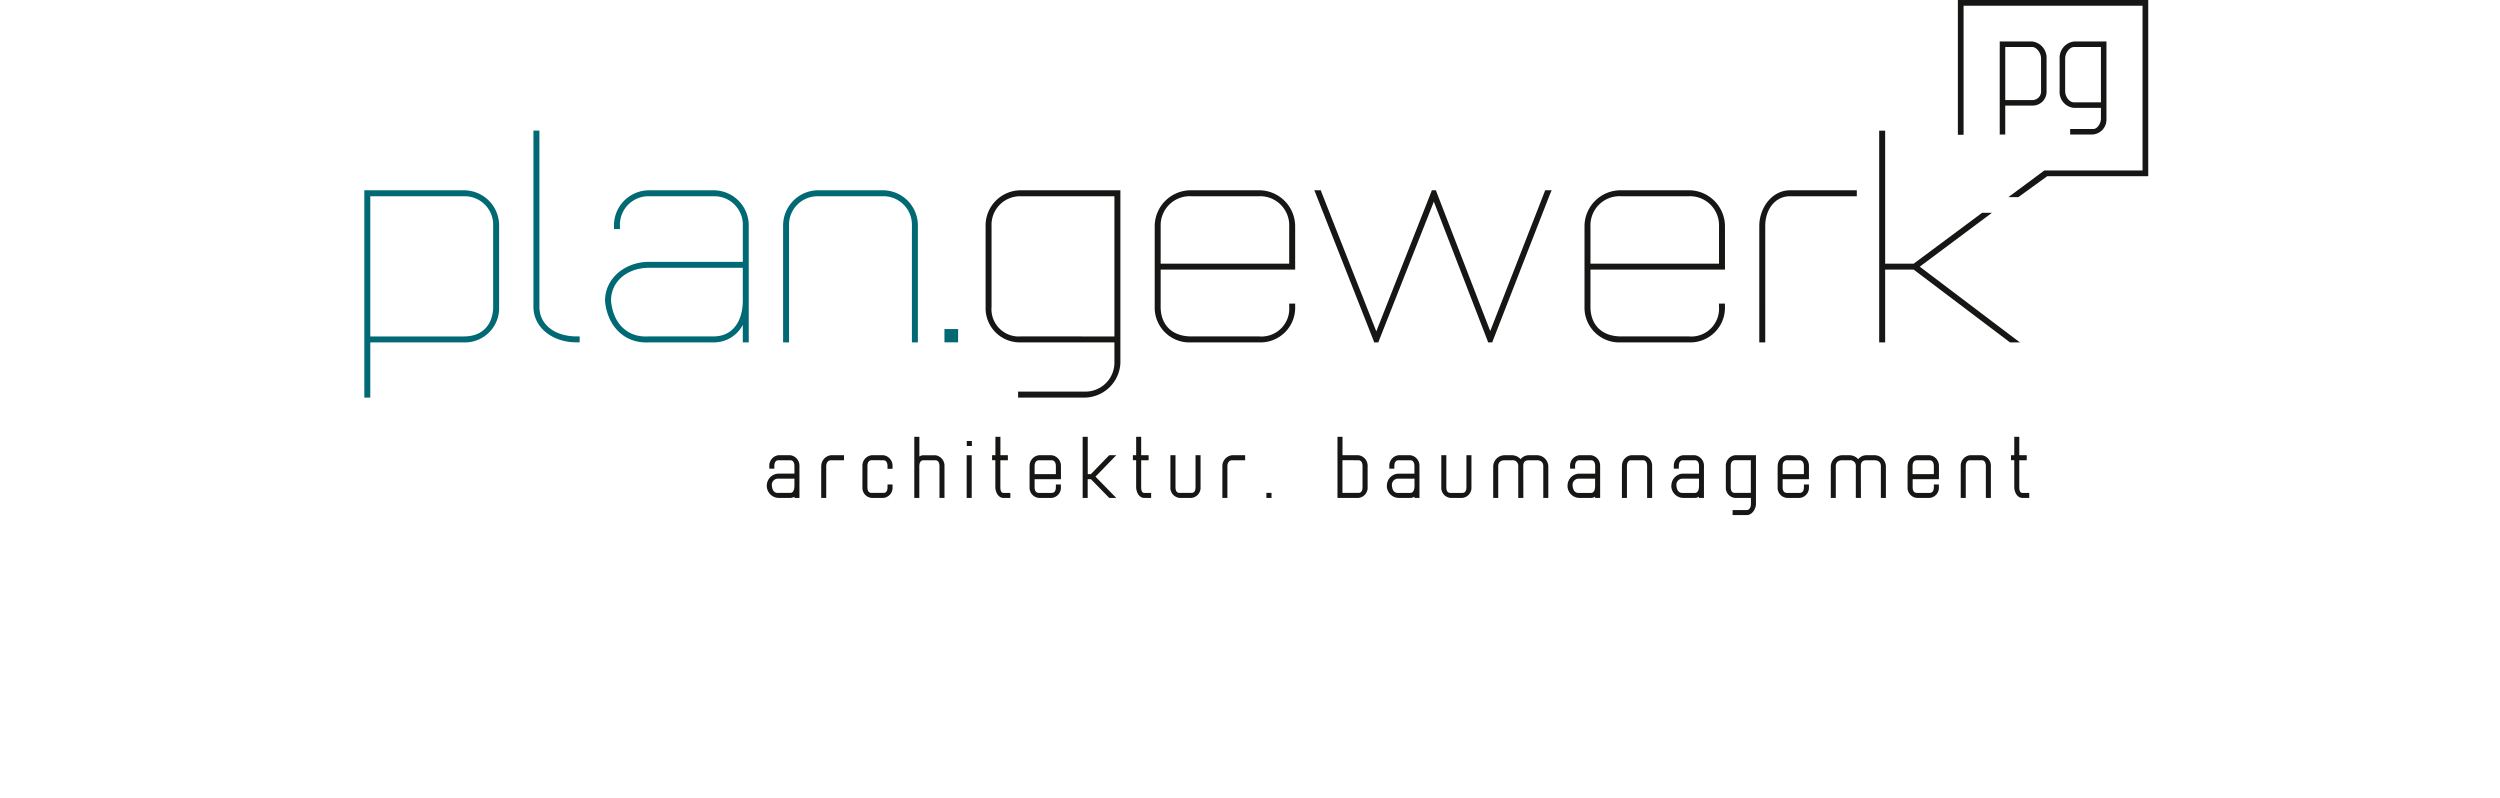 <svg xmlns="http://www.w3.org/2000/svg" width="398" height="127" viewBox="0 0 398 127"><g transform="translate(-347 -8)"><rect width="318" height="107.5" transform="translate(399 11)" fill="none"/><rect width="398" height="127" transform="translate(347 8)" fill="none"/><g transform="translate(399 2.577)"><path d="M62.338,32.388a5.612,5.612,0,0,1,5.65-5.7H83.8V54.23a5.774,5.774,0,0,1-5.6,5.461H67.513v-.95H78.195a4.626,4.626,0,0,0,4.653-4.511V50.905H67.941a5.444,5.444,0,0,1-5.6-5.65V32.388Zm26.923,0a5.746,5.746,0,0,1,5.839-5.7h10.731a5.744,5.744,0,0,1,5.792,5.745v6.886H90.21v5.934c0,2.66,1.614,4.7,4.89,4.7h10.778a4.425,4.425,0,0,0,4.795-4.749v-.475h.95v.475a5.519,5.519,0,0,1-5.745,5.7H95.1a5.533,5.533,0,0,1-5.839-5.65V32.388Zm68.425,0a5.746,5.746,0,0,1,5.839-5.7h10.731a5.744,5.744,0,0,1,5.792,5.745v6.886H158.635v5.934c0,2.66,1.614,4.7,4.89,4.7H174.3a4.425,4.425,0,0,0,4.795-4.749v-.475h.95v.475a5.519,5.519,0,0,1-5.745,5.7H163.525a5.533,5.533,0,0,1-5.839-5.65V32.388Zm27.825,0c0-2.992,2.089-5.7,4.89-5.7h10.636v.95H190.4c-2.326,0-3.94,2.042-3.94,4.748V50.905h-.95V32.388ZM204.6,17.2h.95V38.371h4.54l10.9-8.1h1.567l-11.5,8.578L225.87,50.052l1.139.853h-1.567l-.142-.095-15.211-11.49h-4.54V50.905h-.95V17.2ZM82.848,49.957V27.64H67.988a4.549,4.549,0,0,0-4.7,4.748V45.255a4.348,4.348,0,0,0,4.653,4.7ZM90.21,38.371h20.463V32.435a4.623,4.623,0,0,0-4.842-4.795H95.1a4.626,4.626,0,0,0-4.89,4.748v5.983Zm24.739-11.015-.284-.666h1.045l.095.286,8.736,22.173,8.736-22.173.095-.286h.664l.095.286L142.678,49.1l8.64-22.126.095-.286h1.045l-.284.666L143.1,50.621l-.095.284h-.664l-.095-.284L133.7,28.5l-8.735,22.126-.1.284h-.664l-.095-.284-9.164-23.265Zm43.686,11.015H179.1V32.435a4.624,4.624,0,0,0-4.842-4.795H163.525a4.625,4.625,0,0,0-4.89,4.748v5.983Z" transform="translate(42.567 9.027)" fill="#161615" fill-rule="evenodd"/><path d="M6,26.69H21.859a5.6,5.6,0,0,1,5.6,5.7v12.82a5.456,5.456,0,0,1-5.6,5.7H6.95v8.786H6v-33Zm26.924-9.5h.95v28.06c0,2.755,2.373,4.7,5.934,4.7h.475v.948h-.475c-3.941,0-6.884-2.42-6.884-5.65V17.2Zm11.4,27.063c0-3.512,3.134-6.172,7.028-6.172H66.256v-5.7A4.539,4.539,0,0,0,61.6,27.64H51.347a4.539,4.539,0,0,0-4.653,4.748v.475h-.95v-.475a5.6,5.6,0,0,1,5.6-5.7H61.6a5.6,5.6,0,0,1,5.6,5.7V50.905h-.948V48.121A5.183,5.183,0,0,1,61.6,50.905H51.347c-4.178.238-6.742-2.9-7.028-6.647Zm7.028-5.223c-3.514,0-6.078,2.185-6.078,5.223.286,3.372,2.375,5.936,6.031,5.7H61.6c3.086,0,4.653-2.469,4.653-5.7V39.035Zm21.322-6.6a5.612,5.612,0,0,1,5.6-5.745H88.526a5.6,5.6,0,0,1,5.6,5.7V50.905h-.95V32.388a4.539,4.539,0,0,0-4.653-4.748H78.27a4.551,4.551,0,0,0-4.653,4.795v18.47h-.948V32.435Zm25.687,16.35h2.169v2.12H98.356v-2.12ZM6.95,49.957H21.859c3.086,0,4.653-2.042,4.653-4.749V32.388a4.539,4.539,0,0,0-4.653-4.748H6.95V49.957Z" transform="translate(0 9.027)" fill="#006974" fill-rule="evenodd"/><path d="M154.064,12.029h5.179a2.608,2.608,0,0,1,2.278,2.713v5.137a2.209,2.209,0,0,1-2.278,2.351h-4.3v4.609h-.879V12.029Zm9.533,2.713a2.609,2.609,0,0,1,2.3-2.713h5.157V24.47a2.361,2.361,0,0,1-2.278,2.369h-3.5V25.96h3.683c.642,0,1.217-.886,1.217-1.672V22.594h-4.3A2.52,2.52,0,0,1,163.6,19.9V14.742ZM147.4,26.881V5.423h30.307V33.472H161.634l-4.611,3.336h-1.585l5.725-4.245H176.8V6.333H148.31V26.881Zm7.543-5.53h4.3a1.37,1.37,0,0,0,1.4-1.472V14.742c0-.932-.737-1.834-1.4-1.834h-4.3v8.443Zm15.233.364V12.907H165.9c-.684,0-1.421.9-1.421,1.834V19.9c0,.952.675,1.814,1.4,1.814Z" transform="translate(112.293 0)" fill="#161615" fill-rule="evenodd"/><path d="M43.2,52.03a1.911,1.911,0,0,1,1.867-1.88h2.531V48.964c0-.6-.24-.946-.666-.946H45.063c-.428,0-.666.348-.666.946v.4h-.8v-.4a1.677,1.677,0,0,1,1.467-1.745h1.865a1.677,1.677,0,0,1,1.467,1.745v5.052h-.8v-.2a1.167,1.167,0,0,1-.666.2H45.076a1.933,1.933,0,0,1-1.88-1.973V52.03Zm1.867-1.079A.981.981,0,0,0,44,52.017c.053.786.386,1.252,1.039,1.2h1.892c.453,0,.666-.413.666-1.186V50.951Zm6.8-1.987a1.753,1.753,0,0,1,1.547-1.745h2.078v.8H53.406c-.428,0-.746.36-.746.946v5.052h-.8V48.964Zm14.822-4.677h.8v3.135a1.216,1.216,0,0,1,.666-.2h1.867a1.676,1.676,0,0,1,1.465,1.745v5.052h-.8V48.964c0-.6-.24-.946-.666-.946H68.146c-.426,0-.666.348-.666.961v5.037h-.8V44.287Zm8.331,2.932h.8v6.8h-.8v-6.8Zm.013-2.266h.813v.8h-.813v-.8Zm4.038,2.266h.52V44.287h.8v2.932h1.186v.8H80.382v4.265c0,.6.147.934.493.934h1.094v.8H80.875c-.852,0-1.292-.972-1.292-1.732V48.017h-.52v-.8Zm5.97,1.745a1.689,1.689,0,0,1,1.519-1.745h1.96a1.692,1.692,0,0,1,1.507,1.76v2.053H85.834v1.252c0,.6.213.934.719.934h1.973c.48,0,.693-.333.693-.946v-.4h.8v.4a1.629,1.629,0,0,1-1.494,1.745H86.552a1.628,1.628,0,0,1-1.519-1.732V48.964Zm8.451-4.677h.8V50.23h.5l2.8-2.892.12-.12h1.119l-.653.679-2.651,2.733,2.639,2.706.666.679H97.709L97.6,53.9l-2.8-2.864h-.517v2.984h-.8V44.287Zm8,2.932H102V44.287h.8v2.932h1.186v.8H102.8v4.265c0,.6.146.934.493.934h1.092v.8h-1.092c-.853,0-1.294-.972-1.294-1.732V48.017h-.519v-.8Zm5.97,0h.8v5.064c0,.613.2.934.668.934H110.8c.453,0,.653-.32.653-.946V47.219h.8V52.27a1.625,1.625,0,0,1-1.454,1.745h-1.878a1.621,1.621,0,0,1-1.467-1.732V47.219Zm8.263,1.745a1.753,1.753,0,0,1,1.547-1.745h2.078v.8h-2.078c-.428,0-.746.36-.746.946v5.052h-.8V48.964Zm7.011,4.253h.813v.8h-.813v-.8Zm11.315-8.929h.8v2.932h2.531a1.682,1.682,0,0,1,1.467,1.76V52.27a1.626,1.626,0,0,1-1.467,1.745h-3.332V44.287Zm7.865,7.743a1.909,1.909,0,0,1,1.865-1.88H146.3V48.964c0-.6-.238-.946-.666-.946h-1.865c-.426,0-.666.348-.666.946v.4h-.8v-.4a1.677,1.677,0,0,1,1.467-1.745h1.865a1.677,1.677,0,0,1,1.467,1.745v5.052h-.8v-.2a1.168,1.168,0,0,1-.666.2h-1.852a1.931,1.931,0,0,1-1.878-1.973V52.03Zm1.865-1.079a.981.981,0,0,0-1.066,1.066c.053.786.386,1.252,1.039,1.2h1.893c.453,0,.666-.413.666-1.186V50.951Zm6.8-3.732h.8v5.064c0,.613.2.934.666.934h1.88c.453,0,.651-.32.651-.946V47.219h.8V52.27a1.624,1.624,0,0,1-1.452,1.745h-1.88a1.622,1.622,0,0,1-1.467-1.732V47.219Zm8.263,1.745a1.83,1.83,0,0,1,1.852-1.745h1.134a1.859,1.859,0,0,1,1.372.633,1.679,1.679,0,0,1,1.359-.633h1.2a1.821,1.821,0,0,1,1.854,1.745v5.052h-.8V48.964c0-.6-.36-.946-1.054-.946h-1.2c-.691,0-.932.308-.932.946l.013,4.651v.4h-.813V48.964a.885.885,0,0,0-1-.946h-1.134c-.706,0-1.052.373-1.052.946v5.052h-.8V48.964Zm11.837,3.066a1.909,1.909,0,0,1,1.865-1.88h2.531V48.964c0-.6-.238-.946-.666-.946h-1.865c-.426,0-.666.348-.666.946v.4h-.8v-.4a1.677,1.677,0,0,1,1.467-1.745H174.4a1.677,1.677,0,0,1,1.467,1.745v5.052h-.8v-.2a1.168,1.168,0,0,1-.666.2h-1.852a1.931,1.931,0,0,1-1.878-1.973V52.03Zm1.865-1.079a.981.981,0,0,0-1.066,1.066c.053.786.386,1.252,1.039,1.2H174.4c.453,0,.666-.413.666-1.186V50.951Zm6.8-1.973a1.682,1.682,0,0,1,1.467-1.76h1.865a1.677,1.677,0,0,1,1.467,1.745v5.052h-.8V48.964c0-.6-.238-.946-.666-.946H180.8c-.426,0-.666.348-.666.961v5.037h-.8V48.978Zm7.865,3.052a1.909,1.909,0,0,1,1.865-1.88h2.533V48.964c0-.6-.24-.946-.668-.946H189.06c-.426,0-.666.348-.666.946v.4h-.8v-.4a1.677,1.677,0,0,1,1.467-1.745h1.865a1.677,1.677,0,0,1,1.467,1.745v5.052h-.8v-.2a1.173,1.173,0,0,1-.668.2h-1.852a1.933,1.933,0,0,1-1.878-1.973V52.03Zm1.865-1.079a.981.981,0,0,0-1.066,1.066c.053.786.388,1.252,1.039,1.2h1.892c.453,0,.668-.413.668-1.186V50.951Zm6.8-1.987a1.676,1.676,0,0,1,1.479-1.745h3.317v7.77c0,.719-.573,1.76-1.465,1.76h-2.253v-.8h2.253c.413,0,.666-.453.666-.959v-.974h-2.533a1.62,1.62,0,0,1-1.465-1.732V48.964Zm8.263,0a1.689,1.689,0,0,1,1.519-1.745H207.6a1.692,1.692,0,0,1,1.507,1.76v2.053h-4.185v1.252c0,.6.213.934.721.934h1.973c.479,0,.691-.333.691-.946v-.4h.8v.4a1.629,1.629,0,0,1-1.492,1.745h-1.973a1.627,1.627,0,0,1-1.519-1.732V48.964Zm8.449,0a1.83,1.83,0,0,1,1.852-1.745h1.134a1.859,1.859,0,0,1,1.372.633,1.679,1.679,0,0,1,1.359-.633h1.2a1.819,1.819,0,0,1,1.852,1.745v5.052h-.8V48.964c0-.6-.36-.946-1.054-.946h-1.2c-.693,0-.932.308-.932.946l.013,4.651v.4h-.813V48.964a.885.885,0,0,0-1-.946h-1.134c-.706,0-1.052.373-1.052.946v5.052h-.8V48.964Zm12.236,0a1.689,1.689,0,0,1,1.519-1.745h1.96a1.692,1.692,0,0,1,1.5,1.76v2.053h-4.184v1.252c0,.6.213.934.719.934H228.3c.48,0,.693-.333.693-.946v-.4h.8v.4a1.628,1.628,0,0,1-1.492,1.745h-1.973a1.628,1.628,0,0,1-1.519-1.732V48.964Zm8.451.015a1.68,1.68,0,0,1,1.465-1.76h1.867a1.676,1.676,0,0,1,1.465,1.745v5.052h-.8V48.964c0-.6-.24-.946-.666-.946h-1.867c-.426,0-.666.348-.666.961v5.037h-.8V48.978Zm8-1.76h.52V44.287h.8v2.932h1.186v.8h-1.186v4.265c0,.6.147.934.493.934h1.094v.8h-1.094c-.852,0-1.292-.972-1.292-1.732V48.017h-.52v-.8ZM63.215,48.978v.4h-.8v-.4c0-.613-.24-.961-.666-.961H59.9c-.44,0-.681.348-.681.946v3.319c0,.613.2.934.666.934h1.88c.453,0,.653-.32.653-.946v-.4h.8v.4a1.624,1.624,0,0,1-1.452,1.745h-1.88a1.62,1.62,0,0,1-1.465-1.732V48.964A1.676,1.676,0,0,1,59.9,47.219H61.75a1.68,1.68,0,0,1,1.465,1.76ZM85.834,50.23h3.385V48.978c0-.613-.253-.961-.706-.961h-1.96c-.466,0-.719.348-.719.946V50.23Zm49.008-2.213v5.2h2.531c.466,0,.666-.32.666-.946V48.978c0-.613-.24-.961-.666-.961Zm65.014,5.2v-5.2h-2.518c-.44,0-.681.348-.681.946v3.319c0,.613.2.934.666.934Zm5.064-2.986h3.385V48.978c0-.613-.253-.961-.706-.961h-1.958c-.468,0-.721.348-.721.946V50.23Zm20.686,0h3.385V48.978c0-.613-.253-.961-.706-.961h-1.96c-.466,0-.719.348-.719.946V50.23Z" transform="translate(26.876 30.675)" fill="#161615" fill-rule="evenodd"/></g></g></svg>